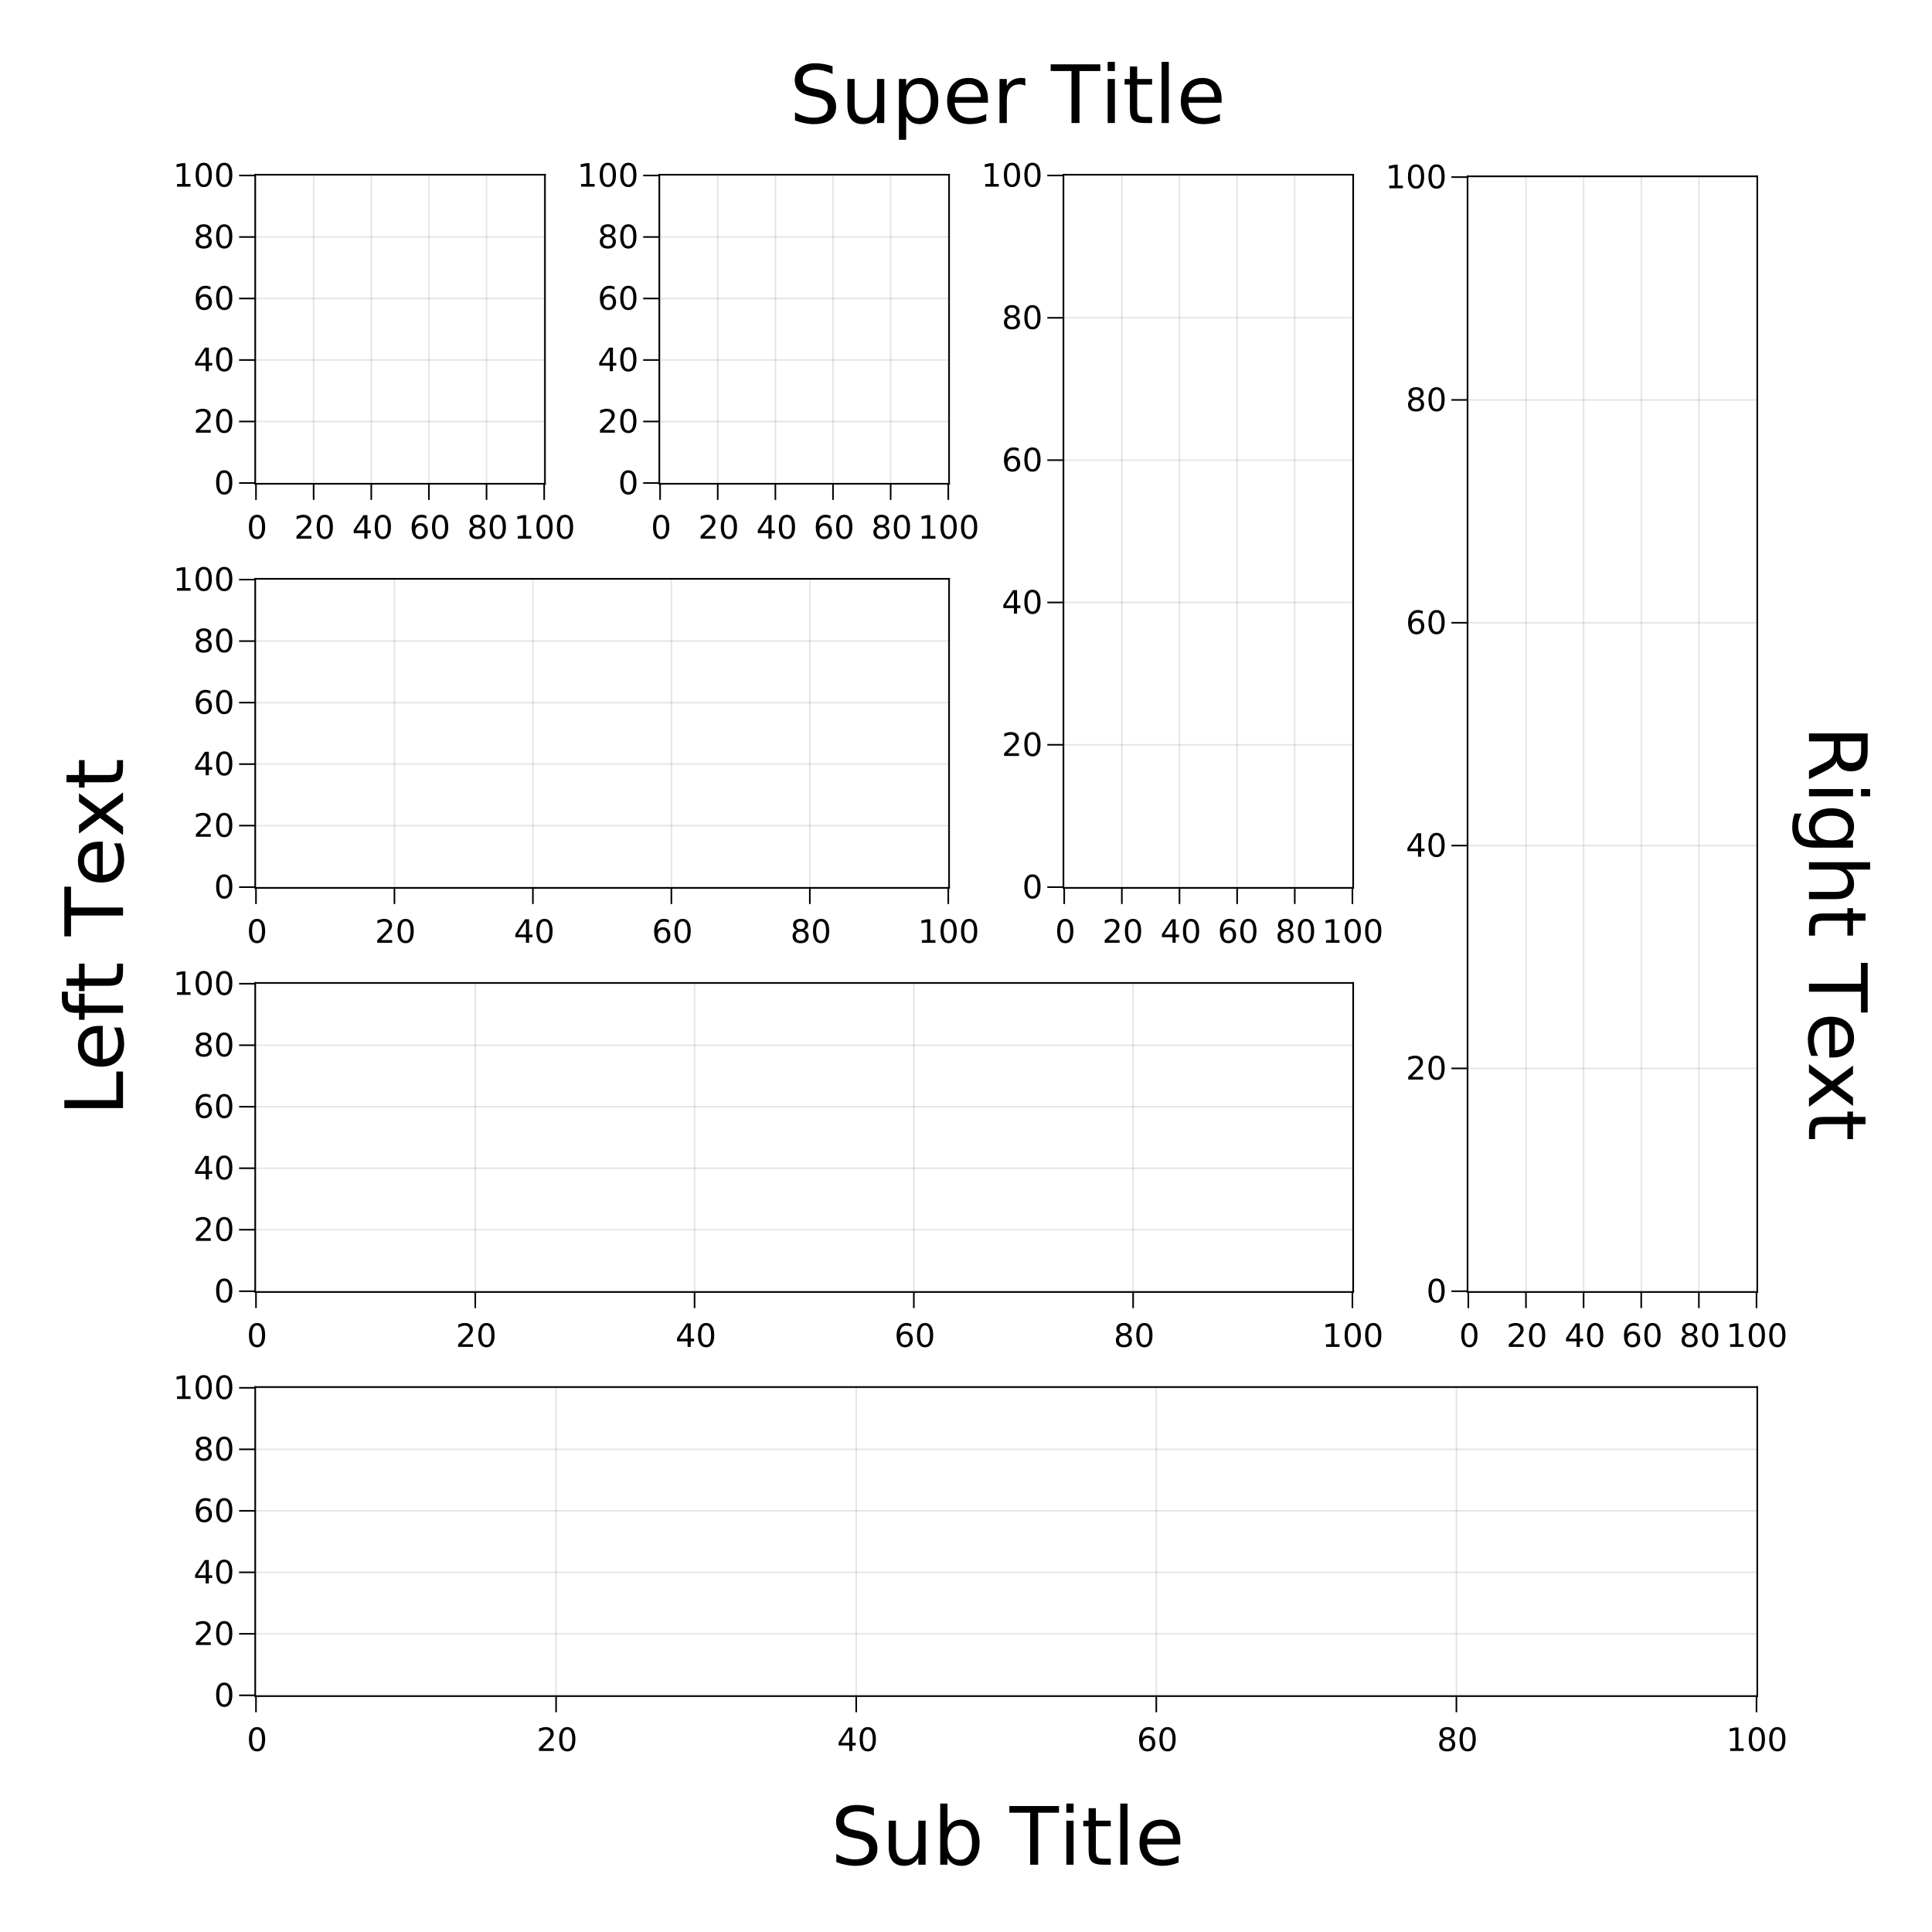 <?xml version="1.0" encoding="UTF-8"?>
<svg xmlns="http://www.w3.org/2000/svg" xmlns:xlink="http://www.w3.org/1999/xlink" width="1200pt" height="1200pt" viewBox="0 0 1200 1200" version="1.1">
<defs>
<g>
<symbol overflow="visible" id="glyph0-0">
<path style="stroke:none;" d="M 1 3.531 L 1 -14.109 L 11 -14.109 L 11 3.531 Z M 2.125 2.422 L 9.891 2.422 L 9.891 -12.984 L 2.125 -12.984 Z M 2.125 2.422 "/>
</symbol>
<symbol overflow="visible" id="glyph0-1">
<path style="stroke:none;" d="M 6.359 -13.281 C 5.336 -13.281 4.57 -12.781 4.062 -11.781 C 3.551 -10.781 3.297 -9.281 3.297 -7.281 C 3.297 -5.281 3.551 -3.781 4.062 -2.781 C 4.57 -1.781 5.336 -1.281 6.359 -1.281 C 7.379 -1.281 8.145 -1.781 8.656 -2.781 C 9.164 -3.781 9.422 -5.281 9.422 -7.281 C 9.422 -9.281 9.164 -10.781 8.656 -11.781 C 8.145 -12.781 7.379 -13.281 6.359 -13.281 Z M 6.359 -14.844 C 7.992 -14.844 9.238 -14.195 10.094 -12.906 C 10.957 -11.613 11.391 -9.738 11.391 -7.281 C 11.391 -4.82 10.957 -2.945 10.094 -1.656 C 9.238 -0.363 7.992 0.281 6.359 0.281 C 4.723 0.281 3.473 -0.363 2.609 -1.656 C 1.742 -2.945 1.312 -4.82 1.312 -7.281 C 1.312 -9.738 1.742 -11.613 2.609 -12.906 C 3.473 -14.195 4.723 -14.844 6.359 -14.844 Z M 6.359 -14.844 "/>
</symbol>
<symbol overflow="visible" id="glyph0-2">
<path style="stroke:none;" d="M 3.844 -1.656 L 10.719 -1.656 L 10.719 0 L 1.469 0 L 1.469 -1.656 C 2.219 -2.438 3.238 -3.477 4.531 -4.781 C 5.82 -6.082 6.633 -6.926 6.969 -7.312 C 7.594 -8.02 8.031 -8.617 8.281 -9.109 C 8.531 -9.598 8.656 -10.082 8.656 -10.562 C 8.656 -11.332 8.383 -11.961 7.844 -12.453 C 7.301 -12.941 6.594 -13.188 5.719 -13.188 C 5.102 -13.188 4.453 -13.078 3.766 -12.859 C 3.078 -12.648 2.344 -12.328 1.562 -11.891 L 1.562 -13.875 C 2.352 -14.195 3.094 -14.438 3.781 -14.594 C 4.477 -14.758 5.113 -14.844 5.688 -14.844 C 7.195 -14.844 8.398 -14.461 9.297 -13.703 C 10.191 -12.953 10.641 -11.945 10.641 -10.688 C 10.641 -10.082 10.523 -9.508 10.297 -8.969 C 10.078 -8.438 9.672 -7.805 9.078 -7.078 C 8.922 -6.891 8.406 -6.344 7.531 -5.438 C 6.656 -4.539 5.426 -3.281 3.844 -1.656 Z M 3.844 -1.656 "/>
</symbol>
<symbol overflow="visible" id="glyph0-3">
<path style="stroke:none;" d="M 7.562 -12.859 L 2.578 -5.078 L 7.562 -5.078 Z M 7.047 -14.578 L 9.516 -14.578 L 9.516 -5.078 L 11.609 -5.078 L 11.609 -3.438 L 9.516 -3.438 L 9.516 0 L 7.562 0 L 7.562 -3.438 L 0.984 -3.438 L 0.984 -5.344 Z M 7.047 -14.578 "/>
</symbol>
<symbol overflow="visible" id="glyph0-4">
<path style="stroke:none;" d="M 6.609 -8.078 C 5.723 -8.078 5.02 -7.773 4.5 -7.172 C 3.977 -6.566 3.719 -5.734 3.719 -4.672 C 3.719 -3.629 3.977 -2.801 4.5 -2.188 C 5.02 -1.582 5.723 -1.281 6.609 -1.281 C 7.492 -1.281 8.191 -1.582 8.703 -2.188 C 9.223 -2.801 9.484 -3.629 9.484 -4.672 C 9.484 -5.734 9.223 -6.566 8.703 -7.172 C 8.191 -7.773 7.492 -8.078 6.609 -8.078 Z M 10.516 -14.266 L 10.516 -12.469 C 10.023 -12.695 9.523 -12.875 9.016 -13 C 8.516 -13.125 8.016 -13.188 7.516 -13.188 C 6.211 -13.188 5.219 -12.742 4.531 -11.859 C 3.844 -10.984 3.453 -9.656 3.359 -7.875 C 3.742 -8.445 4.223 -8.883 4.797 -9.188 C 5.379 -9.488 6.02 -9.641 6.719 -9.641 C 8.188 -9.641 9.344 -9.191 10.188 -8.297 C 11.039 -7.41 11.469 -6.203 11.469 -4.672 C 11.469 -3.18 11.023 -1.984 10.141 -1.078 C 9.254 -0.172 8.078 0.281 6.609 0.281 C 4.922 0.281 3.629 -0.363 2.734 -1.656 C 1.836 -2.945 1.391 -4.82 1.391 -7.281 C 1.391 -9.582 1.938 -11.414 3.031 -12.781 C 4.125 -14.156 5.594 -14.844 7.438 -14.844 C 7.938 -14.844 8.438 -14.789 8.938 -14.688 C 9.445 -14.594 9.973 -14.453 10.516 -14.266 Z M 10.516 -14.266 "/>
</symbol>
<symbol overflow="visible" id="glyph0-5">
<path style="stroke:none;" d="M 6.359 -6.922 C 5.422 -6.922 4.68 -6.672 4.141 -6.172 C 3.609 -5.672 3.344 -4.984 3.344 -4.109 C 3.344 -3.223 3.609 -2.531 4.141 -2.031 C 4.68 -1.531 5.422 -1.281 6.359 -1.281 C 7.297 -1.281 8.035 -1.531 8.578 -2.031 C 9.117 -2.539 9.391 -3.234 9.391 -4.109 C 9.391 -4.984 9.117 -5.672 8.578 -6.172 C 8.047 -6.672 7.305 -6.922 6.359 -6.922 Z M 4.391 -7.766 C 3.535 -7.973 2.875 -8.363 2.406 -8.938 C 1.938 -9.52 1.703 -10.227 1.703 -11.062 C 1.703 -12.227 2.113 -13.148 2.938 -13.828 C 3.77 -14.504 4.91 -14.844 6.359 -14.844 C 7.805 -14.844 8.941 -14.504 9.766 -13.828 C 10.598 -13.148 11.016 -12.227 11.016 -11.062 C 11.016 -10.227 10.773 -9.52 10.297 -8.938 C 9.828 -8.363 9.176 -7.973 8.344 -7.766 C 9.289 -7.547 10.031 -7.113 10.562 -6.469 C 11.094 -5.82 11.359 -5.035 11.359 -4.109 C 11.359 -2.691 10.926 -1.602 10.062 -0.844 C 9.195 -0.094 7.961 0.281 6.359 0.281 C 4.754 0.281 3.52 -0.094 2.656 -0.844 C 1.789 -1.602 1.359 -2.691 1.359 -4.109 C 1.359 -5.035 1.625 -5.82 2.156 -6.469 C 2.688 -7.113 3.43 -7.547 4.391 -7.766 Z M 3.656 -10.875 C 3.656 -10.125 3.891 -9.535 4.359 -9.109 C 4.836 -8.691 5.504 -8.484 6.359 -8.484 C 7.203 -8.484 7.863 -8.691 8.344 -9.109 C 8.82 -9.535 9.062 -10.125 9.062 -10.875 C 9.062 -11.633 8.82 -12.223 8.344 -12.641 C 7.863 -13.066 7.203 -13.281 6.359 -13.281 C 5.504 -13.281 4.836 -13.066 4.359 -12.641 C 3.891 -12.223 3.656 -11.633 3.656 -10.875 Z M 3.656 -10.875 "/>
</symbol>
<symbol overflow="visible" id="glyph0-6">
<path style="stroke:none;" d="M 2.484 -1.656 L 5.703 -1.656 L 5.703 -12.781 L 2.203 -12.078 L 2.203 -13.875 L 5.688 -14.578 L 7.656 -14.578 L 7.656 -1.656 L 10.875 -1.656 L 10.875 0 L 2.484 0 Z M 2.484 -1.656 "/>
</symbol>
<symbol overflow="visible" id="glyph0-7">
<path style="stroke:none;" d=""/>
</symbol>
<symbol overflow="visible" id="glyph1-0">
<path style="stroke:none;" d="M 3.531 -1 L -14.109 -1 L -14.109 -11 L 3.531 -11 Z M 2.422 -2.125 L 2.422 -9.891 L -12.984 -9.891 L -12.984 -2.125 Z M 2.422 -2.125 "/>
</symbol>
<symbol overflow="visible" id="glyph1-1">
<path style="stroke:none;" d=""/>
</symbol>
<symbol overflow="visible" id="glyph2-0">
<path style="stroke:none;" d="M 2.484 8.844 L 2.484 -35.25 L 27.484 -35.25 L 27.484 8.844 Z M 5.297 6.062 L 24.703 6.062 L 24.703 -32.453 L 5.297 -32.453 Z M 5.297 6.062 "/>
</symbol>
<symbol overflow="visible" id="glyph2-1">
<path style="stroke:none;" d="M 26.766 -35.25 L 26.766 -30.438 C 24.891 -31.332 23.117 -32 21.453 -32.438 C 19.797 -32.883 18.195 -33.109 16.656 -33.109 C 13.969 -33.109 11.895 -32.586 10.438 -31.547 C 8.977 -30.504 8.25 -29.02 8.25 -27.094 C 8.25 -25.488 8.734 -24.273 9.703 -23.453 C 10.672 -22.629 12.504 -21.961 15.203 -21.453 L 18.188 -20.844 C 21.863 -20.145 24.578 -18.91 26.328 -17.141 C 28.078 -15.379 28.953 -13.02 28.953 -10.062 C 28.953 -6.531 27.766 -3.852 25.391 -2.031 C 23.023 -0.207 19.555 0.703 14.984 0.703 C 13.266 0.703 11.43 0.504 9.484 0.109 C 7.535 -0.273 5.52 -0.848 3.438 -1.609 L 3.438 -6.688 C 5.445 -5.562 7.41 -4.711 9.328 -4.141 C 11.242 -3.578 13.129 -3.297 14.984 -3.297 C 17.805 -3.297 19.977 -3.848 21.5 -4.953 C 23.031 -6.055 23.797 -7.633 23.797 -9.688 C 23.797 -11.477 23.25 -12.879 22.156 -13.891 C 21.062 -14.898 19.258 -15.656 16.75 -16.156 L 13.75 -16.75 C 10.07 -17.477 7.41 -18.625 5.766 -20.188 C 4.117 -21.75 3.297 -23.922 3.297 -26.703 C 3.297 -29.93 4.43 -32.473 6.703 -34.328 C 8.973 -36.18 12.102 -37.109 16.094 -37.109 C 17.801 -37.109 19.539 -36.953 21.312 -36.641 C 23.082 -36.336 24.898 -35.875 26.766 -35.25 Z M 26.766 -35.25 "/>
</symbol>
<symbol overflow="visible" id="glyph2-2">
<path style="stroke:none;" d="M 4.25 -10.797 L 4.25 -27.344 L 8.734 -27.344 L 8.734 -10.969 C 8.734 -8.375 9.238 -6.43 10.25 -5.141 C 11.258 -3.848 12.773 -3.203 14.797 -3.203 C 17.223 -3.203 19.141 -3.973 20.547 -5.516 C 21.953 -7.066 22.656 -9.176 22.656 -11.844 L 22.656 -27.344 L 27.156 -27.344 L 27.156 0 L 22.656 0 L 22.656 -4.203 C 21.562 -2.535 20.297 -1.301 18.859 -0.5 C 17.422 0.301 15.75 0.703 13.844 0.703 C 10.695 0.703 8.312 -0.27 6.688 -2.219 C 5.062 -4.176 4.25 -7.035 4.25 -10.797 Z M 15.547 -28 Z M 15.547 -28 "/>
</symbol>
<symbol overflow="visible" id="glyph2-3">
<path style="stroke:none;" d="M 9.062 -4.109 L 9.062 10.406 L 4.547 10.406 L 4.547 -27.344 L 9.062 -27.344 L 9.062 -23.188 C 10 -24.82 11.188 -26.031 12.625 -26.812 C 14.07 -27.602 15.797 -28 17.797 -28 C 21.117 -28 23.816 -26.68 25.891 -24.047 C 27.961 -21.41 29 -17.941 29 -13.641 C 29 -9.348 27.961 -5.883 25.891 -3.25 C 23.816 -0.613 21.117 0.703 17.797 0.703 C 15.797 0.703 14.07 0.312 12.625 -0.469 C 11.188 -1.258 10 -2.473 9.062 -4.109 Z M 24.344 -13.641 C 24.344 -16.953 23.66 -19.547 22.297 -21.422 C 20.941 -23.305 19.078 -24.25 16.703 -24.25 C 14.328 -24.25 12.457 -23.305 11.094 -21.422 C 9.738 -19.547 9.062 -16.953 9.062 -13.641 C 9.062 -10.336 9.738 -7.742 11.094 -5.859 C 12.457 -3.984 14.328 -3.047 16.703 -3.047 C 19.078 -3.047 20.941 -3.984 22.297 -5.859 C 23.66 -7.742 24.344 -10.336 24.344 -13.641 Z M 24.344 -13.641 "/>
</symbol>
<symbol overflow="visible" id="glyph2-4">
<path style="stroke:none;" d="M 28.094 -14.797 L 28.094 -12.594 L 7.453 -12.594 C 7.641 -9.5 8.566 -7.141 10.234 -5.516 C 11.91 -3.898 14.238 -3.094 17.219 -3.094 C 18.938 -3.094 20.602 -3.305 22.219 -3.734 C 23.844 -4.16 25.453 -4.797 27.047 -5.641 L 27.047 -1.391 C 25.441 -0.703 23.789 -0.18 22.094 0.172 C 20.406 0.523 18.688 0.703 16.938 0.703 C 12.582 0.703 9.129 -0.562 6.578 -3.094 C 4.035 -5.633 2.766 -9.07 2.766 -13.406 C 2.766 -17.883 3.973 -21.438 6.391 -24.062 C 8.805 -26.688 12.062 -28 16.156 -28 C 19.844 -28 22.754 -26.816 24.891 -24.453 C 27.023 -22.086 28.094 -18.867 28.094 -14.797 Z M 23.609 -16.109 C 23.578 -18.566 22.891 -20.523 21.547 -21.984 C 20.203 -23.453 18.426 -24.188 16.219 -24.188 C 13.707 -24.188 11.695 -23.477 10.188 -22.062 C 8.688 -20.656 7.82 -18.664 7.594 -16.094 Z M 23.609 -16.109 "/>
</symbol>
<symbol overflow="visible" id="glyph2-5">
<path style="stroke:none;" d="M 20.562 -23.141 C 20.051 -23.43 19.5 -23.645 18.906 -23.781 C 18.312 -23.926 17.656 -24 16.938 -24 C 14.406 -24 12.457 -23.172 11.094 -21.516 C 9.738 -19.867 9.062 -17.5 9.062 -14.406 L 9.062 0 L 4.547 0 L 4.547 -27.344 L 9.062 -27.344 L 9.062 -23.094 C 10 -24.758 11.223 -25.992 12.734 -26.797 C 14.254 -27.598 16.098 -28 18.266 -28 C 18.566 -28 18.906 -27.977 19.281 -27.938 C 19.656 -27.895 20.07 -27.836 20.531 -27.766 Z M 20.562 -23.141 "/>
</symbol>
<symbol overflow="visible" id="glyph2-6">
<path style="stroke:none;" d=""/>
</symbol>
<symbol overflow="visible" id="glyph2-7">
<path style="stroke:none;" d="M -0.141 -36.453 L 30.688 -36.453 L 30.688 -32.297 L 17.75 -32.297 L 17.75 0 L 12.797 0 L 12.797 -32.297 L -0.141 -32.297 Z M -0.141 -36.453 "/>
</symbol>
<symbol overflow="visible" id="glyph2-8">
<path style="stroke:none;" d="M 4.719 -27.344 L 9.203 -27.344 L 9.203 0 L 4.719 0 Z M 4.719 -37.984 L 9.203 -37.984 L 9.203 -32.297 L 4.719 -32.297 Z M 4.719 -37.984 "/>
</symbol>
<symbol overflow="visible" id="glyph2-9">
<path style="stroke:none;" d="M 9.156 -35.109 L 9.156 -27.344 L 18.406 -27.344 L 18.406 -23.859 L 9.156 -23.859 L 9.156 -9.016 C 9.156 -6.785 9.457 -5.352 10.062 -4.719 C 10.676 -4.082 11.922 -3.766 13.797 -3.766 L 18.406 -3.766 L 18.406 0 L 13.797 0 C 10.328 0 7.93 -0.645 6.609 -1.938 C 5.297 -3.227 4.641 -5.586 4.641 -9.016 L 4.641 -23.859 L 1.344 -23.859 L 1.344 -27.344 L 4.641 -27.344 L 4.641 -35.109 Z M 9.156 -35.109 "/>
</symbol>
<symbol overflow="visible" id="glyph2-10">
<path style="stroke:none;" d="M 4.719 -37.984 L 9.203 -37.984 L 9.203 0 L 4.719 0 Z M 4.719 -37.984 "/>
</symbol>
<symbol overflow="visible" id="glyph2-11">
<path style="stroke:none;" d="M 24.344 -13.641 C 24.344 -16.953 23.66 -19.547 22.297 -21.422 C 20.941 -23.305 19.078 -24.25 16.703 -24.25 C 14.328 -24.25 12.457 -23.305 11.094 -21.422 C 9.738 -19.547 9.062 -16.953 9.062 -13.641 C 9.062 -10.336 9.738 -7.742 11.094 -5.859 C 12.457 -3.984 14.328 -3.047 16.703 -3.047 C 19.078 -3.047 20.941 -3.984 22.297 -5.859 C 23.66 -7.742 24.344 -10.336 24.344 -13.641 Z M 9.062 -23.188 C 10 -24.82 11.188 -26.031 12.625 -26.812 C 14.07 -27.602 15.797 -28 17.797 -28 C 21.117 -28 23.816 -26.68 25.891 -24.047 C 27.961 -21.41 29 -17.941 29 -13.641 C 29 -9.348 27.961 -5.883 25.891 -3.25 C 23.816 -0.613 21.117 0.703 17.797 0.703 C 15.797 0.703 14.07 0.312 12.625 -0.469 C 11.188 -1.258 10 -2.473 9.062 -4.109 L 9.062 0 L 4.547 0 L 4.547 -37.984 L 9.062 -37.984 Z M 9.062 -23.188 "/>
</symbol>
<symbol overflow="visible" id="glyph3-0">
<path style="stroke:none;" d="M 8.844 -2.484 L -35.25 -2.484 L -35.25 -27.484 L 8.844 -27.484 Z M 6.062 -5.297 L 6.062 -24.703 L -32.453 -24.703 L -32.453 -5.297 Z M 6.062 -5.297 "/>
</symbol>
<symbol overflow="visible" id="glyph3-1">
<path style="stroke:none;" d="M -36.453 -4.906 L -36.453 -9.844 L -4.156 -9.844 L -4.156 -27.594 L 0 -27.594 L 0 -4.906 Z M -36.453 -4.906 "/>
</symbol>
<symbol overflow="visible" id="glyph3-2">
<path style="stroke:none;" d="M -14.797 -28.094 L -12.594 -28.094 L -12.594 -7.453 C -9.5 -7.641 -7.141 -8.566 -5.516 -10.234 C -3.898 -11.91 -3.094 -14.238 -3.094 -17.219 C -3.094 -18.938 -3.305 -20.602 -3.734 -22.219 C -4.16 -23.844 -4.797 -25.453 -5.641 -27.047 L -1.391 -27.047 C -0.703 -25.441 -0.18 -23.789 0.172 -22.094 C 0.523 -20.406 0.703 -18.688 0.703 -16.938 C 0.703 -12.582 -0.562 -9.129 -3.094 -6.578 C -5.633 -4.035 -9.07 -2.766 -13.406 -2.766 C -17.883 -2.766 -21.438 -3.973 -24.062 -6.391 C -26.688 -8.805 -28 -12.062 -28 -16.156 C -28 -19.844 -26.816 -22.754 -24.453 -24.891 C -22.086 -27.023 -18.867 -28.094 -14.797 -28.094 Z M -16.109 -23.609 C -18.566 -23.578 -20.523 -22.891 -21.984 -21.547 C -23.453 -20.203 -24.188 -18.426 -24.188 -16.219 C -24.188 -13.707 -23.477 -11.695 -22.062 -10.188 C -20.656 -8.688 -18.664 -7.82 -16.094 -7.594 Z M -16.109 -23.609 "/>
</symbol>
<symbol overflow="visible" id="glyph3-3">
<path style="stroke:none;" d="M -37.984 -18.562 L -34.25 -18.562 L -34.25 -14.266 C -34.25 -12.648 -33.922 -11.531 -33.266 -10.906 C -32.617 -10.281 -31.453 -9.969 -29.766 -9.969 L -27.344 -9.969 L -27.344 -17.359 L -23.859 -17.359 L -23.859 -9.969 L 0 -9.969 L 0 -5.438 L -23.859 -5.438 L -23.859 -1.141 L -27.344 -1.141 L -27.344 -5.438 L -29.25 -5.438 C -32.289 -5.438 -34.504 -6.145 -35.891 -7.562 C -37.285 -8.977 -37.984 -11.227 -37.984 -14.312 Z M -37.984 -18.562 "/>
</symbol>
<symbol overflow="visible" id="glyph3-4">
<path style="stroke:none;" d="M -35.109 -9.156 L -27.344 -9.156 L -27.344 -18.406 L -23.859 -18.406 L -23.859 -9.156 L -9.016 -9.156 C -6.785 -9.156 -5.352 -9.457 -4.719 -10.062 C -4.082 -10.676 -3.766 -11.922 -3.766 -13.797 L -3.766 -18.406 L 0 -18.406 L 0 -13.797 C 0 -10.328 -0.645 -7.93 -1.938 -6.609 C -3.227 -5.297 -5.586 -4.641 -9.016 -4.641 L -23.859 -4.641 L -23.859 -1.344 L -27.344 -1.344 L -27.344 -4.641 L -35.109 -4.641 Z M -35.109 -9.156 "/>
</symbol>
<symbol overflow="visible" id="glyph3-5">
<path style="stroke:none;" d=""/>
</symbol>
<symbol overflow="visible" id="glyph3-6">
<path style="stroke:none;" d="M -36.453 0.141 L -36.453 -30.688 L -32.297 -30.688 L -32.297 -17.75 L 0 -17.75 L 0 -12.797 L -32.297 -12.797 L -32.297 0.141 Z M -36.453 0.141 "/>
</symbol>
<symbol overflow="visible" id="glyph3-7">
<path style="stroke:none;" d="M -27.344 -27.438 L -14.031 -17.547 L 0 -27.953 L 0 -22.656 L -10.75 -14.703 L 0 -6.734 L 0 -1.438 L -14.312 -12.062 L -27.344 -2.344 L -27.344 -7.641 L -17.609 -14.891 L -27.344 -22.141 Z M -27.344 -27.438 "/>
</symbol>
<symbol overflow="visible" id="glyph4-0">
<path style="stroke:none;" d="M -8.844 2.484 L 35.25 2.484 L 35.25 27.484 L -8.844 27.484 Z M -6.062 5.297 L -6.062 24.703 L 32.453 24.703 L 32.453 5.297 Z M -6.062 5.297 "/>
</symbol>
<symbol overflow="visible" id="glyph4-1">
<path style="stroke:none;" d="M 17.094 22.188 C 16.727 23.25 15.957 24.281 14.781 25.281 C 13.613 26.281 12.008 27.285 9.969 28.297 L 0 33.297 L 0 28 L 9.344 23.344 C 11.789 22.133 13.41 20.961 14.203 19.828 C 15.004 18.703 15.406 17.16 15.406 15.203 L 15.406 9.844 L 0 9.844 L 0 4.906 L 36.453 4.906 L 36.453 16.047 C 36.453 20.211 35.578 23.316 33.828 25.359 C 32.086 27.41 29.461 28.438 25.953 28.438 C 23.66 28.438 21.754 27.906 20.234 26.844 C 18.723 25.781 17.676 24.227 17.094 22.188 Z M 32.391 9.844 L 19.453 9.844 L 19.453 16.047 C 19.453 18.422 20 20.211 21.094 21.422 C 22.195 22.641 23.816 23.25 25.953 23.25 C 28.086 23.25 29.691 22.641 30.766 21.422 C 31.848 20.211 32.391 18.422 32.391 16.047 Z M 32.391 9.844 "/>
</symbol>
<symbol overflow="visible" id="glyph4-2">
<path style="stroke:none;" d="M 27.344 4.719 L 27.344 9.203 L 0 9.203 L 0 4.719 Z M 37.984 4.719 L 37.984 9.203 L 32.297 9.203 L 32.297 4.719 Z M 37.984 4.719 "/>
</symbol>
<symbol overflow="visible" id="glyph4-3">
<path style="stroke:none;" d="M 13.984 22.703 C 17.242 22.703 19.77 22.031 21.562 20.688 C 23.352 19.344 24.25 17.461 24.25 15.047 C 24.25 12.629 23.352 10.75 21.562 9.406 C 19.77 8.062 17.242 7.391 13.984 7.391 C 10.742 7.391 8.227 8.062 6.438 9.406 C 4.656 10.75 3.766 12.629 3.766 15.047 C 3.766 17.461 4.656 19.344 6.438 20.688 C 8.227 22.031 10.742 22.703 13.984 22.703 Z M 3.391 27.203 C -1.266 27.203 -4.727 26.164 -7 24.094 C -9.27 22.031 -10.406 18.863 -10.406 14.594 C -10.406 13.02 -10.285 11.531 -10.047 10.125 C -9.805 8.727 -9.441 7.375 -8.953 6.062 L -4.594 6.062 C -5.312 7.375 -5.836 8.672 -6.172 9.953 C -6.516 11.242 -6.688 12.555 -6.688 13.891 C -6.688 16.836 -5.914 19.039 -4.375 20.5 C -2.844 21.969 -0.52 22.703 2.594 22.703 L 4.812 22.703 C 3.195 21.773 1.988 20.586 1.188 19.141 C 0.395 17.691 0 15.957 0 13.938 C 0 10.582 1.273 7.879 3.828 5.828 C 6.391 3.785 9.773 2.766 13.984 2.766 C 18.223 2.766 21.617 3.785 24.172 5.828 C 26.723 7.879 28 10.582 28 13.938 C 28 15.957 27.598 17.691 26.797 19.141 C 26.004 20.586 24.801 21.773 23.188 22.703 L 27.344 22.703 L 27.344 27.203 Z M 3.391 27.203 "/>
</symbol>
<symbol overflow="visible" id="glyph4-4">
<path style="stroke:none;" d="M 16.5 27.438 L 0 27.438 L 0 22.953 L 16.359 22.953 C 18.941 22.953 20.875 22.445 22.156 21.438 C 23.445 20.426 24.094 18.91 24.094 16.891 C 24.094 14.461 23.316 12.551 21.766 11.156 C 20.223 9.758 18.117 9.062 15.453 9.062 L 0 9.062 L 0 4.547 L 37.984 4.547 L 37.984 9.062 L 23.094 9.062 C 24.738 10.133 25.969 11.398 26.781 12.859 C 27.594 14.316 28 15.992 28 17.891 C 28 21.035 27.023 23.41 25.078 25.016 C 23.141 26.629 20.281 27.438 16.5 27.438 Z M 16.5 27.438 "/>
</symbol>
<symbol overflow="visible" id="glyph4-5">
<path style="stroke:none;" d="M 35.109 9.156 L 27.344 9.156 L 27.344 18.406 L 23.859 18.406 L 23.859 9.156 L 9.016 9.156 C 6.785 9.156 5.352 9.457 4.719 10.062 C 4.082 10.676 3.766 11.922 3.766 13.797 L 3.766 18.406 L 0 18.406 L 0 13.797 C 0 10.328 0.645 7.93 1.938 6.609 C 3.227 5.297 5.586 4.641 9.016 4.641 L 23.859 4.641 L 23.859 1.344 L 27.344 1.344 L 27.344 4.641 L 35.109 4.641 Z M 35.109 9.156 "/>
</symbol>
<symbol overflow="visible" id="glyph4-6">
<path style="stroke:none;" d=""/>
</symbol>
<symbol overflow="visible" id="glyph4-7">
<path style="stroke:none;" d="M 36.453 -0.141 L 36.453 30.688 L 32.297 30.688 L 32.297 17.75 L 0 17.75 L 0 12.797 L 32.297 12.797 L 32.297 -0.141 Z M 36.453 -0.141 "/>
</symbol>
<symbol overflow="visible" id="glyph4-8">
<path style="stroke:none;" d="M 14.797 28.094 L 12.594 28.094 L 12.594 7.453 C 9.5 7.641 7.141 8.566 5.516 10.234 C 3.898 11.91 3.094 14.238 3.094 17.219 C 3.094 18.938 3.305 20.602 3.734 22.219 C 4.16 23.844 4.797 25.453 5.641 27.047 L 1.391 27.047 C 0.703 25.441 0.18 23.789 -0.172 22.094 C -0.523 20.406 -0.703 18.688 -0.703 16.938 C -0.703 12.582 0.562 9.129 3.094 6.578 C 5.633 4.035 9.07 2.766 13.406 2.766 C 17.883 2.766 21.438 3.973 24.062 6.391 C 26.688 8.805 28 12.062 28 16.156 C 28 19.844 26.816 22.754 24.453 24.891 C 22.086 27.023 18.867 28.094 14.797 28.094 Z M 16.109 23.609 C 18.566 23.578 20.523 22.891 21.984 21.547 C 23.453 20.203 24.188 18.426 24.188 16.219 C 24.188 13.707 23.477 11.695 22.062 10.188 C 20.656 8.688 18.664 7.82 16.094 7.594 Z M 16.109 23.609 "/>
</symbol>
<symbol overflow="visible" id="glyph4-9">
<path style="stroke:none;" d="M 27.344 27.438 L 14.031 17.547 L 0 27.953 L 0 22.656 L 10.75 14.703 L 0 6.734 L 0 1.438 L 14.312 12.062 L 27.344 2.344 L 27.344 7.641 L 17.609 14.891 L 27.344 22.141 Z M 27.344 27.438 "/>
</symbol>
</g>
</defs>
<g id="surface46">
<rect x="0" y="0" width="1200" height="1200" style="fill:rgb(100%,100%,100%);fill-opacity:1;stroke:none;"/>
<path style=" stroke:none;fill-rule:nonzero;fill:rgb(100%,100%,100%);fill-opacity:1;" d="M 159 300 L 338 300 L 338 109 L 159 109 Z M 159 300 "/>
<path style="fill:none;stroke-width:1;stroke-linecap:butt;stroke-linejoin:miter;stroke:rgb(0%,0%,0%);stroke-opacity:0.1;stroke-miterlimit:10;" d="M 159 300 L 159 109 M 194.801 300 L 194.801 109 M 230.602 300 L 230.602 109 M 266.398 300 L 266.398 109 M 302.199 300 L 302.199 109 M 338 300 L 338 109 "/>
<path style="fill:none;stroke-width:1;stroke-linecap:butt;stroke-linejoin:miter;stroke:rgb(0%,0%,0%);stroke-opacity:0.1;stroke-miterlimit:10;" d="M 159 300 L 338 300 M 159 261.801 L 338 261.801 M 159 223.602 L 338 223.602 M 159 185.398 L 338 185.398 M 159 147.199 L 338 147.199 M 159 109 L 338 109 "/>
<path style="fill:none;stroke-width:1;stroke-linecap:butt;stroke-linejoin:miter;stroke:rgb(0%,0%,0%);stroke-opacity:1;stroke-miterlimit:10;" d="M 159 300.5 L 159 310.5 M 194.801 300.5 L 194.801 310.5 M 230.602 300.5 L 230.602 310.5 M 266.398 300.5 L 266.398 310.5 M 302.199 300.5 L 302.199 310.5 M 338 300.5 L 338 310.5 "/>
<g style="fill:rgb(0%,0%,0%);fill-opacity:1;">
  <use xlink:href="#glyph0-1" x="153.301" y="334.562"/>
</g>
<g style="fill:rgb(0%,0%,0%);fill-opacity:1;">
  <use xlink:href="#glyph0-2" x="182.668" y="334.562"/>
</g>
<g style="fill:rgb(0%,0%,0%);fill-opacity:1;">
  <use xlink:href="#glyph0-1" x="195.391" y="334.562"/>
</g>
<g style="fill:rgb(0%,0%,0%);fill-opacity:1;">
  <use xlink:href="#glyph0-3" x="218.711" y="334.562"/>
</g>
<g style="fill:rgb(0%,0%,0%);fill-opacity:1;">
  <use xlink:href="#glyph0-1" x="231.434" y="334.562"/>
</g>
<g style="fill:rgb(0%,0%,0%);fill-opacity:1;">
  <use xlink:href="#glyph0-4" x="254.301" y="334.562"/>
</g>
<g style="fill:rgb(0%,0%,0%);fill-opacity:1;">
  <use xlink:href="#glyph0-1" x="267.023" y="334.562"/>
</g>
<g style="fill:rgb(0%,0%,0%);fill-opacity:1;">
  <use xlink:href="#glyph0-5" x="290.121" y="334.562"/>
</g>
<g style="fill:rgb(0%,0%,0%);fill-opacity:1;">
  <use xlink:href="#glyph0-1" x="302.844" y="334.562"/>
</g>
<g style="fill:rgb(0%,0%,0%);fill-opacity:1;">
  <use xlink:href="#glyph0-6" x="319.137" y="334.562"/>
</g>
<g style="fill:rgb(0%,0%,0%);fill-opacity:1;">
  <use xlink:href="#glyph0-1" x="331.863" y="334.562"/>
</g>
<g style="fill:rgb(0%,0%,0%);fill-opacity:1;">
  <use xlink:href="#glyph0-1" x="344.586" y="334.562"/>
</g>
<g style="fill:rgb(0%,0%,0%);fill-opacity:1;">
  <use xlink:href="#glyph0-7" x="248.5" y="372.844"/>
</g>
<path style="fill:none;stroke-width:1;stroke-linecap:butt;stroke-linejoin:miter;stroke:rgb(0%,0%,0%);stroke-opacity:1;stroke-miterlimit:10;" d="M 158 300.5 L 339 300.5 "/>
<path style="fill:none;stroke-width:1;stroke-linecap:butt;stroke-linejoin:miter;stroke:rgb(0%,0%,0%);stroke-opacity:1;stroke-miterlimit:10;" d="M 158.5 300 L 148.5 300 M 158.5 261.801 L 148.5 261.801 M 158.5 223.602 L 148.5 223.602 M 158.5 185.398 L 148.5 185.398 M 158.5 147.199 L 148.5 147.199 M 158.5 109 L 148.5 109 "/>
<g style="fill:rgb(0%,0%,0%);fill-opacity:1;">
  <use xlink:href="#glyph0-1" x="132.922" y="306.922"/>
</g>
<g style="fill:rgb(0%,0%,0%);fill-opacity:1;">
  <use xlink:href="#glyph0-2" x="120.195" y="268.723"/>
</g>
<g style="fill:rgb(0%,0%,0%);fill-opacity:1;">
  <use xlink:href="#glyph0-1" x="132.922" y="268.723"/>
</g>
<g style="fill:rgb(0%,0%,0%);fill-opacity:1;">
  <use xlink:href="#glyph0-3" x="120.195" y="230.523"/>
</g>
<g style="fill:rgb(0%,0%,0%);fill-opacity:1;">
  <use xlink:href="#glyph0-1" x="132.922" y="230.523"/>
</g>
<g style="fill:rgb(0%,0%,0%);fill-opacity:1;">
  <use xlink:href="#glyph0-4" x="120.195" y="192.324"/>
</g>
<g style="fill:rgb(0%,0%,0%);fill-opacity:1;">
  <use xlink:href="#glyph0-1" x="132.922" y="192.324"/>
</g>
<g style="fill:rgb(0%,0%,0%);fill-opacity:1;">
  <use xlink:href="#glyph0-5" x="120.195" y="154.125"/>
</g>
<g style="fill:rgb(0%,0%,0%);fill-opacity:1;">
  <use xlink:href="#glyph0-1" x="132.922" y="154.125"/>
</g>
<g style="fill:rgb(0%,0%,0%);fill-opacity:1;">
  <use xlink:href="#glyph0-6" x="107.473" y="115.922"/>
</g>
<g style="fill:rgb(0%,0%,0%);fill-opacity:1;">
  <use xlink:href="#glyph0-1" x="120.195" y="115.922"/>
</g>
<g style="fill:rgb(0%,0%,0%);fill-opacity:1;">
  <use xlink:href="#glyph0-1" x="132.922" y="115.922"/>
</g>
<g style="fill:rgb(0%,0%,0%);fill-opacity:1;">
  <use xlink:href="#glyph1-1" x="88.637" y="204.5"/>
</g>
<path style="fill:none;stroke-width:1;stroke-linecap:butt;stroke-linejoin:miter;stroke:rgb(0%,0%,0%);stroke-opacity:1;stroke-miterlimit:10;" d="M 158.5 301 L 158.5 108 "/>
<path style="fill:none;stroke-width:1;stroke-linecap:butt;stroke-linejoin:miter;stroke:rgb(0%,0%,0%);stroke-opacity:1;stroke-miterlimit:10;" d="M 158 108.5 L 339 108.5 "/>
<path style="fill:none;stroke-width:1;stroke-linecap:butt;stroke-linejoin:miter;stroke:rgb(0%,0%,0%);stroke-opacity:1;stroke-miterlimit:10;" d="M 338.5 301 L 338.5 108 "/>
<g style="fill:rgb(0%,0%,0%);fill-opacity:1;">
  <use xlink:href="#glyph0-7" x="248.5" y="94.281"/>
</g>
<path style=" stroke:none;fill-rule:nonzero;fill:rgb(100%,100%,100%);fill-opacity:1;" d="M 410 300 L 589 300 L 589 109 L 410 109 Z M 410 300 "/>
<path style="fill:none;stroke-width:1;stroke-linecap:butt;stroke-linejoin:miter;stroke:rgb(0%,0%,0%);stroke-opacity:0.1;stroke-miterlimit:10;" d="M 410 300 L 410 109 M 445.801 300 L 445.801 109 M 481.602 300 L 481.602 109 M 517.398 300 L 517.398 109 M 553.199 300 L 553.199 109 M 589 300 L 589 109 "/>
<path style="fill:none;stroke-width:1;stroke-linecap:butt;stroke-linejoin:miter;stroke:rgb(0%,0%,0%);stroke-opacity:0.1;stroke-miterlimit:10;" d="M 410 300 L 589 300 M 410 261.801 L 589 261.801 M 410 223.602 L 589 223.602 M 410 185.398 L 589 185.398 M 410 147.199 L 589 147.199 M 410 109 L 589 109 "/>
<path style="fill:none;stroke-width:1;stroke-linecap:butt;stroke-linejoin:miter;stroke:rgb(0%,0%,0%);stroke-opacity:1;stroke-miterlimit:10;" d="M 410 300.5 L 410 310.5 M 445.801 300.5 L 445.801 310.5 M 481.602 300.5 L 481.602 310.5 M 517.398 300.5 L 517.398 310.5 M 553.199 300.5 L 553.199 310.5 M 589 300.5 L 589 310.5 "/>
<g style="fill:rgb(0%,0%,0%);fill-opacity:1;">
  <use xlink:href="#glyph0-1" x="404.301" y="334.562"/>
</g>
<g style="fill:rgb(0%,0%,0%);fill-opacity:1;">
  <use xlink:href="#glyph0-2" x="433.668" y="334.562"/>
</g>
<g style="fill:rgb(0%,0%,0%);fill-opacity:1;">
  <use xlink:href="#glyph0-1" x="446.391" y="334.562"/>
</g>
<g style="fill:rgb(0%,0%,0%);fill-opacity:1;">
  <use xlink:href="#glyph0-3" x="469.711" y="334.562"/>
</g>
<g style="fill:rgb(0%,0%,0%);fill-opacity:1;">
  <use xlink:href="#glyph0-1" x="482.434" y="334.562"/>
</g>
<g style="fill:rgb(0%,0%,0%);fill-opacity:1;">
  <use xlink:href="#glyph0-4" x="505.301" y="334.562"/>
</g>
<g style="fill:rgb(0%,0%,0%);fill-opacity:1;">
  <use xlink:href="#glyph0-1" x="518.023" y="334.562"/>
</g>
<g style="fill:rgb(0%,0%,0%);fill-opacity:1;">
  <use xlink:href="#glyph0-5" x="541.121" y="334.562"/>
</g>
<g style="fill:rgb(0%,0%,0%);fill-opacity:1;">
  <use xlink:href="#glyph0-1" x="553.844" y="334.562"/>
</g>
<g style="fill:rgb(0%,0%,0%);fill-opacity:1;">
  <use xlink:href="#glyph0-6" x="570.137" y="334.562"/>
</g>
<g style="fill:rgb(0%,0%,0%);fill-opacity:1;">
  <use xlink:href="#glyph0-1" x="582.863" y="334.562"/>
</g>
<g style="fill:rgb(0%,0%,0%);fill-opacity:1;">
  <use xlink:href="#glyph0-1" x="595.586" y="334.562"/>
</g>
<g style="fill:rgb(0%,0%,0%);fill-opacity:1;">
  <use xlink:href="#glyph0-7" x="499.5" y="372.844"/>
</g>
<path style="fill:none;stroke-width:1;stroke-linecap:butt;stroke-linejoin:miter;stroke:rgb(0%,0%,0%);stroke-opacity:1;stroke-miterlimit:10;" d="M 409 300.5 L 590 300.5 "/>
<path style="fill:none;stroke-width:1;stroke-linecap:butt;stroke-linejoin:miter;stroke:rgb(0%,0%,0%);stroke-opacity:1;stroke-miterlimit:10;" d="M 409.5 300 L 399.5 300 M 409.5 261.801 L 399.5 261.801 M 409.5 223.602 L 399.5 223.602 M 409.5 185.398 L 399.5 185.398 M 409.5 147.199 L 399.5 147.199 M 409.5 109 L 399.5 109 "/>
<g style="fill:rgb(0%,0%,0%);fill-opacity:1;">
  <use xlink:href="#glyph0-1" x="383.922" y="306.922"/>
</g>
<g style="fill:rgb(0%,0%,0%);fill-opacity:1;">
  <use xlink:href="#glyph0-2" x="371.195" y="268.723"/>
</g>
<g style="fill:rgb(0%,0%,0%);fill-opacity:1;">
  <use xlink:href="#glyph0-1" x="383.922" y="268.723"/>
</g>
<g style="fill:rgb(0%,0%,0%);fill-opacity:1;">
  <use xlink:href="#glyph0-3" x="371.195" y="230.523"/>
</g>
<g style="fill:rgb(0%,0%,0%);fill-opacity:1;">
  <use xlink:href="#glyph0-1" x="383.922" y="230.523"/>
</g>
<g style="fill:rgb(0%,0%,0%);fill-opacity:1;">
  <use xlink:href="#glyph0-4" x="371.195" y="192.324"/>
</g>
<g style="fill:rgb(0%,0%,0%);fill-opacity:1;">
  <use xlink:href="#glyph0-1" x="383.922" y="192.324"/>
</g>
<g style="fill:rgb(0%,0%,0%);fill-opacity:1;">
  <use xlink:href="#glyph0-5" x="371.195" y="154.125"/>
</g>
<g style="fill:rgb(0%,0%,0%);fill-opacity:1;">
  <use xlink:href="#glyph0-1" x="383.922" y="154.125"/>
</g>
<g style="fill:rgb(0%,0%,0%);fill-opacity:1;">
  <use xlink:href="#glyph0-6" x="358.473" y="115.922"/>
</g>
<g style="fill:rgb(0%,0%,0%);fill-opacity:1;">
  <use xlink:href="#glyph0-1" x="371.195" y="115.922"/>
</g>
<g style="fill:rgb(0%,0%,0%);fill-opacity:1;">
  <use xlink:href="#glyph0-1" x="383.922" y="115.922"/>
</g>
<g style="fill:rgb(0%,0%,0%);fill-opacity:1;">
  <use xlink:href="#glyph1-1" x="339.637" y="204.5"/>
</g>
<path style="fill:none;stroke-width:1;stroke-linecap:butt;stroke-linejoin:miter;stroke:rgb(0%,0%,0%);stroke-opacity:1;stroke-miterlimit:10;" d="M 409.5 301 L 409.5 108 "/>
<path style="fill:none;stroke-width:1;stroke-linecap:butt;stroke-linejoin:miter;stroke:rgb(0%,0%,0%);stroke-opacity:1;stroke-miterlimit:10;" d="M 409 108.5 L 590 108.5 "/>
<path style="fill:none;stroke-width:1;stroke-linecap:butt;stroke-linejoin:miter;stroke:rgb(0%,0%,0%);stroke-opacity:1;stroke-miterlimit:10;" d="M 589.5 301 L 589.5 108 "/>
<g style="fill:rgb(0%,0%,0%);fill-opacity:1;">
  <use xlink:href="#glyph0-7" x="499.5" y="94.281"/>
</g>
<path style=" stroke:none;fill-rule:nonzero;fill:rgb(100%,100%,100%);fill-opacity:1;" d="M 159 551 L 589 551 L 589 360 L 159 360 Z M 159 551 "/>
<path style="fill:none;stroke-width:1;stroke-linecap:butt;stroke-linejoin:miter;stroke:rgb(0%,0%,0%);stroke-opacity:0.1;stroke-miterlimit:10;" d="M 159 551 L 159 360 M 245 551 L 245 360 M 331 551 L 331 360 M 417 551 L 417 360 M 503 551 L 503 360 M 589 551 L 589 360 "/>
<path style="fill:none;stroke-width:1;stroke-linecap:butt;stroke-linejoin:miter;stroke:rgb(0%,0%,0%);stroke-opacity:0.1;stroke-miterlimit:10;" d="M 159 551 L 589 551 M 159 512.801 L 589 512.801 M 159 474.602 L 589 474.602 M 159 436.398 L 589 436.398 M 159 398.199 L 589 398.199 M 159 360 L 589 360 "/>
<path style="fill:none;stroke-width:1;stroke-linecap:butt;stroke-linejoin:miter;stroke:rgb(0%,0%,0%);stroke-opacity:1;stroke-miterlimit:10;" d="M 159 551.5 L 159 561.5 M 245 551.5 L 245 561.5 M 331 551.5 L 331 561.5 M 417 551.5 L 417 561.5 M 503 551.5 L 503 561.5 M 589 551.5 L 589 561.5 "/>
<g style="fill:rgb(0%,0%,0%);fill-opacity:1;">
  <use xlink:href="#glyph0-1" x="153.301" y="585.562"/>
</g>
<g style="fill:rgb(0%,0%,0%);fill-opacity:1;">
  <use xlink:href="#glyph0-2" x="232.867" y="585.562"/>
</g>
<g style="fill:rgb(0%,0%,0%);fill-opacity:1;">
  <use xlink:href="#glyph0-1" x="245.59" y="585.562"/>
</g>
<g style="fill:rgb(0%,0%,0%);fill-opacity:1;">
  <use xlink:href="#glyph0-3" x="319.109" y="585.562"/>
</g>
<g style="fill:rgb(0%,0%,0%);fill-opacity:1;">
  <use xlink:href="#glyph0-1" x="331.836" y="585.562"/>
</g>
<g style="fill:rgb(0%,0%,0%);fill-opacity:1;">
  <use xlink:href="#glyph0-4" x="404.902" y="585.562"/>
</g>
<g style="fill:rgb(0%,0%,0%);fill-opacity:1;">
  <use xlink:href="#glyph0-1" x="417.625" y="585.562"/>
</g>
<g style="fill:rgb(0%,0%,0%);fill-opacity:1;">
  <use xlink:href="#glyph0-5" x="490.922" y="585.562"/>
</g>
<g style="fill:rgb(0%,0%,0%);fill-opacity:1;">
  <use xlink:href="#glyph0-1" x="503.645" y="585.562"/>
</g>
<g style="fill:rgb(0%,0%,0%);fill-opacity:1;">
  <use xlink:href="#glyph0-6" x="570.137" y="585.562"/>
</g>
<g style="fill:rgb(0%,0%,0%);fill-opacity:1;">
  <use xlink:href="#glyph0-1" x="582.863" y="585.562"/>
</g>
<g style="fill:rgb(0%,0%,0%);fill-opacity:1;">
  <use xlink:href="#glyph0-1" x="595.586" y="585.562"/>
</g>
<path style="fill:none;stroke-width:1;stroke-linecap:butt;stroke-linejoin:miter;stroke:rgb(0%,0%,0%);stroke-opacity:1;stroke-miterlimit:10;" d="M 158 551.5 L 590 551.5 "/>
<path style="fill:none;stroke-width:1;stroke-linecap:butt;stroke-linejoin:miter;stroke:rgb(0%,0%,0%);stroke-opacity:1;stroke-miterlimit:10;" d="M 158.5 551 L 148.5 551 M 158.5 512.801 L 148.5 512.801 M 158.5 474.602 L 148.5 474.602 M 158.5 436.398 L 148.5 436.398 M 158.5 398.199 L 148.5 398.199 M 158.5 360 L 148.5 360 "/>
<g style="fill:rgb(0%,0%,0%);fill-opacity:1;">
  <use xlink:href="#glyph0-1" x="132.922" y="557.922"/>
</g>
<g style="fill:rgb(0%,0%,0%);fill-opacity:1;">
  <use xlink:href="#glyph0-2" x="120.195" y="519.723"/>
</g>
<g style="fill:rgb(0%,0%,0%);fill-opacity:1;">
  <use xlink:href="#glyph0-1" x="132.922" y="519.723"/>
</g>
<g style="fill:rgb(0%,0%,0%);fill-opacity:1;">
  <use xlink:href="#glyph0-3" x="120.195" y="481.523"/>
</g>
<g style="fill:rgb(0%,0%,0%);fill-opacity:1;">
  <use xlink:href="#glyph0-1" x="132.922" y="481.523"/>
</g>
<g style="fill:rgb(0%,0%,0%);fill-opacity:1;">
  <use xlink:href="#glyph0-4" x="120.195" y="443.324"/>
</g>
<g style="fill:rgb(0%,0%,0%);fill-opacity:1;">
  <use xlink:href="#glyph0-1" x="132.922" y="443.324"/>
</g>
<g style="fill:rgb(0%,0%,0%);fill-opacity:1;">
  <use xlink:href="#glyph0-5" x="120.195" y="405.125"/>
</g>
<g style="fill:rgb(0%,0%,0%);fill-opacity:1;">
  <use xlink:href="#glyph0-1" x="132.922" y="405.125"/>
</g>
<g style="fill:rgb(0%,0%,0%);fill-opacity:1;">
  <use xlink:href="#glyph0-6" x="107.473" y="366.922"/>
</g>
<g style="fill:rgb(0%,0%,0%);fill-opacity:1;">
  <use xlink:href="#glyph0-1" x="120.195" y="366.922"/>
</g>
<g style="fill:rgb(0%,0%,0%);fill-opacity:1;">
  <use xlink:href="#glyph0-1" x="132.922" y="366.922"/>
</g>
<g style="fill:rgb(0%,0%,0%);fill-opacity:1;">
  <use xlink:href="#glyph1-1" x="88.637" y="455.5"/>
</g>
<path style="fill:none;stroke-width:1;stroke-linecap:butt;stroke-linejoin:miter;stroke:rgb(0%,0%,0%);stroke-opacity:1;stroke-miterlimit:10;" d="M 158.5 552 L 158.5 359 "/>
<path style="fill:none;stroke-width:1;stroke-linecap:butt;stroke-linejoin:miter;stroke:rgb(0%,0%,0%);stroke-opacity:1;stroke-miterlimit:10;" d="M 158 359.5 L 590 359.5 "/>
<path style="fill:none;stroke-width:1;stroke-linecap:butt;stroke-linejoin:miter;stroke:rgb(0%,0%,0%);stroke-opacity:1;stroke-miterlimit:10;" d="M 589.5 552 L 589.5 359 "/>
<path style=" stroke:none;fill-rule:nonzero;fill:rgb(100%,100%,100%);fill-opacity:1;" d="M 661 551 L 840 551 L 840 109 L 661 109 Z M 661 551 "/>
<path style="fill:none;stroke-width:1;stroke-linecap:butt;stroke-linejoin:miter;stroke:rgb(0%,0%,0%);stroke-opacity:0.1;stroke-miterlimit:10;" d="M 661 551 L 661 109 M 696.801 551 L 696.801 109 M 732.602 551 L 732.602 109 M 768.398 551 L 768.398 109 M 804.199 551 L 804.199 109 M 840 551 L 840 109 "/>
<path style="fill:none;stroke-width:1;stroke-linecap:butt;stroke-linejoin:miter;stroke:rgb(0%,0%,0%);stroke-opacity:0.1;stroke-miterlimit:10;" d="M 661 551 L 840 551 M 661 462.602 L 840 462.602 M 661 374.199 L 840 374.199 M 661 285.801 L 840 285.801 M 661 197.398 L 840 197.398 M 661 109 L 840 109 "/>
<path style="fill:none;stroke-width:1;stroke-linecap:butt;stroke-linejoin:miter;stroke:rgb(0%,0%,0%);stroke-opacity:1;stroke-miterlimit:10;" d="M 661 551.5 L 661 561.5 M 696.801 551.5 L 696.801 561.5 M 732.602 551.5 L 732.602 561.5 M 768.398 551.5 L 768.398 561.5 M 804.199 551.5 L 804.199 561.5 M 840 551.5 L 840 561.5 "/>
<g style="fill:rgb(0%,0%,0%);fill-opacity:1;">
  <use xlink:href="#glyph0-1" x="655.301" y="585.562"/>
</g>
<g style="fill:rgb(0%,0%,0%);fill-opacity:1;">
  <use xlink:href="#glyph0-2" x="684.668" y="585.562"/>
</g>
<g style="fill:rgb(0%,0%,0%);fill-opacity:1;">
  <use xlink:href="#glyph0-1" x="697.391" y="585.562"/>
</g>
<g style="fill:rgb(0%,0%,0%);fill-opacity:1;">
  <use xlink:href="#glyph0-3" x="720.711" y="585.562"/>
</g>
<g style="fill:rgb(0%,0%,0%);fill-opacity:1;">
  <use xlink:href="#glyph0-1" x="733.434" y="585.562"/>
</g>
<g style="fill:rgb(0%,0%,0%);fill-opacity:1;">
  <use xlink:href="#glyph0-4" x="756.301" y="585.562"/>
</g>
<g style="fill:rgb(0%,0%,0%);fill-opacity:1;">
  <use xlink:href="#glyph0-1" x="769.023" y="585.562"/>
</g>
<g style="fill:rgb(0%,0%,0%);fill-opacity:1;">
  <use xlink:href="#glyph0-5" x="792.121" y="585.562"/>
</g>
<g style="fill:rgb(0%,0%,0%);fill-opacity:1;">
  <use xlink:href="#glyph0-1" x="804.844" y="585.562"/>
</g>
<g style="fill:rgb(0%,0%,0%);fill-opacity:1;">
  <use xlink:href="#glyph0-6" x="821.137" y="585.562"/>
</g>
<g style="fill:rgb(0%,0%,0%);fill-opacity:1;">
  <use xlink:href="#glyph0-1" x="833.863" y="585.562"/>
</g>
<g style="fill:rgb(0%,0%,0%);fill-opacity:1;">
  <use xlink:href="#glyph0-1" x="846.586" y="585.562"/>
</g>
<g style="fill:rgb(0%,0%,0%);fill-opacity:1;">
  <use xlink:href="#glyph0-7" x="750.5" y="623.844"/>
</g>
<path style="fill:none;stroke-width:1;stroke-linecap:butt;stroke-linejoin:miter;stroke:rgb(0%,0%,0%);stroke-opacity:1;stroke-miterlimit:10;" d="M 660 551.5 L 841 551.5 "/>
<path style="fill:none;stroke-width:1;stroke-linecap:butt;stroke-linejoin:miter;stroke:rgb(0%,0%,0%);stroke-opacity:1;stroke-miterlimit:10;" d="M 660.5 551 L 650.5 551 M 660.5 462.602 L 650.5 462.602 M 660.5 374.199 L 650.5 374.199 M 660.5 285.801 L 650.5 285.801 M 660.5 197.398 L 650.5 197.398 M 660.5 109 L 650.5 109 "/>
<g style="fill:rgb(0%,0%,0%);fill-opacity:1;">
  <use xlink:href="#glyph0-1" x="634.922" y="557.922"/>
</g>
<g style="fill:rgb(0%,0%,0%);fill-opacity:1;">
  <use xlink:href="#glyph0-2" x="622.195" y="469.523"/>
</g>
<g style="fill:rgb(0%,0%,0%);fill-opacity:1;">
  <use xlink:href="#glyph0-1" x="634.922" y="469.523"/>
</g>
<g style="fill:rgb(0%,0%,0%);fill-opacity:1;">
  <use xlink:href="#glyph0-3" x="622.195" y="381.125"/>
</g>
<g style="fill:rgb(0%,0%,0%);fill-opacity:1;">
  <use xlink:href="#glyph0-1" x="634.922" y="381.125"/>
</g>
<g style="fill:rgb(0%,0%,0%);fill-opacity:1;">
  <use xlink:href="#glyph0-4" x="622.195" y="292.723"/>
</g>
<g style="fill:rgb(0%,0%,0%);fill-opacity:1;">
  <use xlink:href="#glyph0-1" x="634.922" y="292.723"/>
</g>
<g style="fill:rgb(0%,0%,0%);fill-opacity:1;">
  <use xlink:href="#glyph0-5" x="622.195" y="204.324"/>
</g>
<g style="fill:rgb(0%,0%,0%);fill-opacity:1;">
  <use xlink:href="#glyph0-1" x="634.922" y="204.324"/>
</g>
<g style="fill:rgb(0%,0%,0%);fill-opacity:1;">
  <use xlink:href="#glyph0-6" x="609.473" y="115.922"/>
</g>
<g style="fill:rgb(0%,0%,0%);fill-opacity:1;">
  <use xlink:href="#glyph0-1" x="622.195" y="115.922"/>
</g>
<g style="fill:rgb(0%,0%,0%);fill-opacity:1;">
  <use xlink:href="#glyph0-1" x="634.922" y="115.922"/>
</g>
<path style="fill:none;stroke-width:1;stroke-linecap:butt;stroke-linejoin:miter;stroke:rgb(0%,0%,0%);stroke-opacity:1;stroke-miterlimit:10;" d="M 660.5 552 L 660.5 108 "/>
<path style="fill:none;stroke-width:1;stroke-linecap:butt;stroke-linejoin:miter;stroke:rgb(0%,0%,0%);stroke-opacity:1;stroke-miterlimit:10;" d="M 660 108.5 L 841 108.5 "/>
<path style="fill:none;stroke-width:1;stroke-linecap:butt;stroke-linejoin:miter;stroke:rgb(0%,0%,0%);stroke-opacity:1;stroke-miterlimit:10;" d="M 840.5 552 L 840.5 108 "/>
<g style="fill:rgb(0%,0%,0%);fill-opacity:1;">
  <use xlink:href="#glyph0-7" x="750.5" y="94.281"/>
</g>
<path style=" stroke:none;fill-rule:nonzero;fill:rgb(100%,100%,100%);fill-opacity:1;" d="M 159 802 L 840 802 L 840 611 L 159 611 Z M 159 802 "/>
<path style="fill:none;stroke-width:1;stroke-linecap:butt;stroke-linejoin:miter;stroke:rgb(0%,0%,0%);stroke-opacity:0.1;stroke-miterlimit:10;" d="M 159 802 L 159 611 M 295.199 802 L 295.199 611 M 431.398 802 L 431.398 611 M 567.602 802 L 567.602 611 M 703.801 802 L 703.801 611 M 840 802 L 840 611 "/>
<path style="fill:none;stroke-width:1;stroke-linecap:butt;stroke-linejoin:miter;stroke:rgb(0%,0%,0%);stroke-opacity:0.1;stroke-miterlimit:10;" d="M 159 802 L 840 802 M 159 763.801 L 840 763.801 M 159 725.602 L 840 725.602 M 159 687.398 L 840 687.398 M 159 649.199 L 840 649.199 M 159 611 L 840 611 "/>
<path style="fill:none;stroke-width:1;stroke-linecap:butt;stroke-linejoin:miter;stroke:rgb(0%,0%,0%);stroke-opacity:1;stroke-miterlimit:10;" d="M 159 802.5 L 159 812.5 M 295.199 802.5 L 295.199 812.5 M 431.398 802.5 L 431.398 812.5 M 567.602 802.5 L 567.602 812.5 M 703.801 802.5 L 703.801 812.5 M 840 802.5 L 840 812.5 "/>
<g style="fill:rgb(0%,0%,0%);fill-opacity:1;">
  <use xlink:href="#glyph0-1" x="153.301" y="836.562"/>
</g>
<g style="fill:rgb(0%,0%,0%);fill-opacity:1;">
  <use xlink:href="#glyph0-2" x="283.066" y="836.562"/>
</g>
<g style="fill:rgb(0%,0%,0%);fill-opacity:1;">
  <use xlink:href="#glyph0-1" x="295.789" y="836.562"/>
</g>
<g style="fill:rgb(0%,0%,0%);fill-opacity:1;">
  <use xlink:href="#glyph0-3" x="419.512" y="836.562"/>
</g>
<g style="fill:rgb(0%,0%,0%);fill-opacity:1;">
  <use xlink:href="#glyph0-1" x="432.234" y="836.562"/>
</g>
<g style="fill:rgb(0%,0%,0%);fill-opacity:1;">
  <use xlink:href="#glyph0-4" x="555.5" y="836.562"/>
</g>
<g style="fill:rgb(0%,0%,0%);fill-opacity:1;">
  <use xlink:href="#glyph0-1" x="568.227" y="836.562"/>
</g>
<g style="fill:rgb(0%,0%,0%);fill-opacity:1;">
  <use xlink:href="#glyph0-5" x="691.719" y="836.562"/>
</g>
<g style="fill:rgb(0%,0%,0%);fill-opacity:1;">
  <use xlink:href="#glyph0-1" x="704.445" y="836.562"/>
</g>
<g style="fill:rgb(0%,0%,0%);fill-opacity:1;">
  <use xlink:href="#glyph0-6" x="821.137" y="836.562"/>
</g>
<g style="fill:rgb(0%,0%,0%);fill-opacity:1;">
  <use xlink:href="#glyph0-1" x="833.863" y="836.562"/>
</g>
<g style="fill:rgb(0%,0%,0%);fill-opacity:1;">
  <use xlink:href="#glyph0-1" x="846.586" y="836.562"/>
</g>
<g style="fill:rgb(0%,0%,0%);fill-opacity:1;">
  <use xlink:href="#glyph0-7" x="499.5" y="874.848"/>
</g>
<path style="fill:none;stroke-width:1;stroke-linecap:butt;stroke-linejoin:miter;stroke:rgb(0%,0%,0%);stroke-opacity:1;stroke-miterlimit:10;" d="M 158 802.5 L 841 802.5 "/>
<path style="fill:none;stroke-width:1;stroke-linecap:butt;stroke-linejoin:miter;stroke:rgb(0%,0%,0%);stroke-opacity:1;stroke-miterlimit:10;" d="M 158.5 802 L 148.5 802 M 158.5 763.801 L 148.5 763.801 M 158.5 725.602 L 148.5 725.602 M 158.5 687.398 L 148.5 687.398 M 158.5 649.199 L 148.5 649.199 M 158.5 611 L 148.5 611 "/>
<g style="fill:rgb(0%,0%,0%);fill-opacity:1;">
  <use xlink:href="#glyph0-1" x="132.922" y="808.922"/>
</g>
<g style="fill:rgb(0%,0%,0%);fill-opacity:1;">
  <use xlink:href="#glyph0-2" x="120.195" y="770.723"/>
</g>
<g style="fill:rgb(0%,0%,0%);fill-opacity:1;">
  <use xlink:href="#glyph0-1" x="132.922" y="770.723"/>
</g>
<g style="fill:rgb(0%,0%,0%);fill-opacity:1;">
  <use xlink:href="#glyph0-3" x="120.195" y="732.523"/>
</g>
<g style="fill:rgb(0%,0%,0%);fill-opacity:1;">
  <use xlink:href="#glyph0-1" x="132.922" y="732.523"/>
</g>
<g style="fill:rgb(0%,0%,0%);fill-opacity:1;">
  <use xlink:href="#glyph0-4" x="120.195" y="694.324"/>
</g>
<g style="fill:rgb(0%,0%,0%);fill-opacity:1;">
  <use xlink:href="#glyph0-1" x="132.922" y="694.324"/>
</g>
<g style="fill:rgb(0%,0%,0%);fill-opacity:1;">
  <use xlink:href="#glyph0-5" x="120.195" y="656.125"/>
</g>
<g style="fill:rgb(0%,0%,0%);fill-opacity:1;">
  <use xlink:href="#glyph0-1" x="132.922" y="656.125"/>
</g>
<g style="fill:rgb(0%,0%,0%);fill-opacity:1;">
  <use xlink:href="#glyph0-6" x="107.473" y="617.922"/>
</g>
<g style="fill:rgb(0%,0%,0%);fill-opacity:1;">
  <use xlink:href="#glyph0-1" x="120.195" y="617.922"/>
</g>
<g style="fill:rgb(0%,0%,0%);fill-opacity:1;">
  <use xlink:href="#glyph0-1" x="132.922" y="617.922"/>
</g>
<g style="fill:rgb(0%,0%,0%);fill-opacity:1;">
  <use xlink:href="#glyph1-1" x="88.637" y="706.5"/>
</g>
<path style="fill:none;stroke-width:1;stroke-linecap:butt;stroke-linejoin:miter;stroke:rgb(0%,0%,0%);stroke-opacity:1;stroke-miterlimit:10;" d="M 158.5 803 L 158.5 610 "/>
<path style="fill:none;stroke-width:1;stroke-linecap:butt;stroke-linejoin:miter;stroke:rgb(0%,0%,0%);stroke-opacity:1;stroke-miterlimit:10;" d="M 158 610.5 L 841 610.5 "/>
<path style="fill:none;stroke-width:1;stroke-linecap:butt;stroke-linejoin:miter;stroke:rgb(0%,0%,0%);stroke-opacity:1;stroke-miterlimit:10;" d="M 840.5 803 L 840.5 610 "/>
<g style="fill:rgb(0%,0%,0%);fill-opacity:1;">
  <use xlink:href="#glyph0-7" x="499.5" y="596.281"/>
</g>
<path style=" stroke:none;fill-rule:nonzero;fill:rgb(100%,100%,100%);fill-opacity:1;" d="M 912 802 L 1091 802 L 1091 110 L 912 110 Z M 912 802 "/>
<path style="fill:none;stroke-width:1;stroke-linecap:butt;stroke-linejoin:miter;stroke:rgb(0%,0%,0%);stroke-opacity:0.1;stroke-miterlimit:10;" d="M 912 802 L 912 110 M 947.801 802 L 947.801 110 M 983.602 802 L 983.602 110 M 1019.398 802 L 1019.398 110 M 1055.199 802 L 1055.199 110 M 1091 802 L 1091 110 "/>
<path style="fill:none;stroke-width:1;stroke-linecap:butt;stroke-linejoin:miter;stroke:rgb(0%,0%,0%);stroke-opacity:0.1;stroke-miterlimit:10;" d="M 912 802 L 1091 802 M 912 663.602 L 1091 663.602 M 912 525.199 L 1091 525.199 M 912 386.801 L 1091 386.801 M 912 248.398 L 1091 248.398 M 912 110 L 1091 110 "/>
<path style="fill:none;stroke-width:1;stroke-linecap:butt;stroke-linejoin:miter;stroke:rgb(0%,0%,0%);stroke-opacity:1;stroke-miterlimit:10;" d="M 912 802.5 L 912 812.5 M 947.801 802.5 L 947.801 812.5 M 983.602 802.5 L 983.602 812.5 M 1019.398 802.5 L 1019.398 812.5 M 1055.199 802.5 L 1055.199 812.5 M 1091 802.5 L 1091 812.5 "/>
<g style="fill:rgb(0%,0%,0%);fill-opacity:1;">
  <use xlink:href="#glyph0-1" x="906.301" y="836.562"/>
</g>
<g style="fill:rgb(0%,0%,0%);fill-opacity:1;">
  <use xlink:href="#glyph0-2" x="935.668" y="836.562"/>
</g>
<g style="fill:rgb(0%,0%,0%);fill-opacity:1;">
  <use xlink:href="#glyph0-1" x="948.391" y="836.562"/>
</g>
<g style="fill:rgb(0%,0%,0%);fill-opacity:1;">
  <use xlink:href="#glyph0-3" x="971.711" y="836.562"/>
</g>
<g style="fill:rgb(0%,0%,0%);fill-opacity:1;">
  <use xlink:href="#glyph0-1" x="984.434" y="836.562"/>
</g>
<g style="fill:rgb(0%,0%,0%);fill-opacity:1;">
  <use xlink:href="#glyph0-4" x="1007.301" y="836.562"/>
</g>
<g style="fill:rgb(0%,0%,0%);fill-opacity:1;">
  <use xlink:href="#glyph0-1" x="1020.023" y="836.562"/>
</g>
<g style="fill:rgb(0%,0%,0%);fill-opacity:1;">
  <use xlink:href="#glyph0-5" x="1043.121" y="836.562"/>
</g>
<g style="fill:rgb(0%,0%,0%);fill-opacity:1;">
  <use xlink:href="#glyph0-1" x="1055.844" y="836.562"/>
</g>
<g style="fill:rgb(0%,0%,0%);fill-opacity:1;">
  <use xlink:href="#glyph0-6" x="1072.137" y="836.562"/>
</g>
<g style="fill:rgb(0%,0%,0%);fill-opacity:1;">
  <use xlink:href="#glyph0-1" x="1084.863" y="836.562"/>
</g>
<g style="fill:rgb(0%,0%,0%);fill-opacity:1;">
  <use xlink:href="#glyph0-1" x="1097.586" y="836.562"/>
</g>
<g style="fill:rgb(0%,0%,0%);fill-opacity:1;">
  <use xlink:href="#glyph0-7" x="1001.5" y="874.848"/>
</g>
<path style="fill:none;stroke-width:1;stroke-linecap:butt;stroke-linejoin:miter;stroke:rgb(0%,0%,0%);stroke-opacity:1;stroke-miterlimit:10;" d="M 911 802.5 L 1092 802.5 "/>
<path style="fill:none;stroke-width:1;stroke-linecap:butt;stroke-linejoin:miter;stroke:rgb(0%,0%,0%);stroke-opacity:1;stroke-miterlimit:10;" d="M 911.5 802 L 901.5 802 M 911.5 663.602 L 901.5 663.602 M 911.5 525.199 L 901.5 525.199 M 911.5 386.801 L 901.5 386.801 M 911.5 248.398 L 901.5 248.398 M 911.5 110 L 901.5 110 "/>
<g style="fill:rgb(0%,0%,0%);fill-opacity:1;">
  <use xlink:href="#glyph0-1" x="885.922" y="808.922"/>
</g>
<g style="fill:rgb(0%,0%,0%);fill-opacity:1;">
  <use xlink:href="#glyph0-2" x="873.195" y="670.523"/>
</g>
<g style="fill:rgb(0%,0%,0%);fill-opacity:1;">
  <use xlink:href="#glyph0-1" x="885.922" y="670.523"/>
</g>
<g style="fill:rgb(0%,0%,0%);fill-opacity:1;">
  <use xlink:href="#glyph0-3" x="873.195" y="532.125"/>
</g>
<g style="fill:rgb(0%,0%,0%);fill-opacity:1;">
  <use xlink:href="#glyph0-1" x="885.922" y="532.125"/>
</g>
<g style="fill:rgb(0%,0%,0%);fill-opacity:1;">
  <use xlink:href="#glyph0-4" x="873.195" y="393.723"/>
</g>
<g style="fill:rgb(0%,0%,0%);fill-opacity:1;">
  <use xlink:href="#glyph0-1" x="885.922" y="393.723"/>
</g>
<g style="fill:rgb(0%,0%,0%);fill-opacity:1;">
  <use xlink:href="#glyph0-5" x="873.195" y="255.324"/>
</g>
<g style="fill:rgb(0%,0%,0%);fill-opacity:1;">
  <use xlink:href="#glyph0-1" x="885.922" y="255.324"/>
</g>
<g style="fill:rgb(0%,0%,0%);fill-opacity:1;">
  <use xlink:href="#glyph0-6" x="860.473" y="116.922"/>
</g>
<g style="fill:rgb(0%,0%,0%);fill-opacity:1;">
  <use xlink:href="#glyph0-1" x="873.195" y="116.922"/>
</g>
<g style="fill:rgb(0%,0%,0%);fill-opacity:1;">
  <use xlink:href="#glyph0-1" x="885.922" y="116.922"/>
</g>
<path style="fill:none;stroke-width:1;stroke-linecap:butt;stroke-linejoin:miter;stroke:rgb(0%,0%,0%);stroke-opacity:1;stroke-miterlimit:10;" d="M 911.5 803 L 911.5 109 "/>
<path style="fill:none;stroke-width:1;stroke-linecap:butt;stroke-linejoin:miter;stroke:rgb(0%,0%,0%);stroke-opacity:1;stroke-miterlimit:10;" d="M 911 109.5 L 1092 109.5 "/>
<path style="fill:none;stroke-width:1;stroke-linecap:butt;stroke-linejoin:miter;stroke:rgb(0%,0%,0%);stroke-opacity:1;stroke-miterlimit:10;" d="M 1091.5 803 L 1091.5 109 "/>
<g style="fill:rgb(0%,0%,0%);fill-opacity:1;">
  <use xlink:href="#glyph0-7" x="1001.5" y="95.281"/>
</g>
<path style=" stroke:none;fill-rule:nonzero;fill:rgb(100%,100%,100%);fill-opacity:1;" d="M 159 1053 L 1091 1053 L 1091 862 L 159 862 Z M 159 1053 "/>
<path style="fill:none;stroke-width:1;stroke-linecap:butt;stroke-linejoin:miter;stroke:rgb(0%,0%,0%);stroke-opacity:0.1;stroke-miterlimit:10;" d="M 159 1053 L 159 862 M 345.398 1053 L 345.398 862 M 531.801 1053 L 531.801 862 M 718.199 1053 L 718.199 862 M 904.602 1053 L 904.602 862 M 1091 1053 L 1091 862 "/>
<path style="fill:none;stroke-width:1;stroke-linecap:butt;stroke-linejoin:miter;stroke:rgb(0%,0%,0%);stroke-opacity:0.1;stroke-miterlimit:10;" d="M 159 1053 L 1091 1053 M 159 1014.801 L 1091 1014.801 M 159 976.602 L 1091 976.602 M 159 938.398 L 1091 938.398 M 159 900.199 L 1091 900.199 M 159 862 L 1091 862 "/>
<path style="fill:none;stroke-width:1;stroke-linecap:butt;stroke-linejoin:miter;stroke:rgb(0%,0%,0%);stroke-opacity:1;stroke-miterlimit:10;" d="M 159 1053.5 L 159 1063.5 M 345.398 1053.5 L 345.398 1063.5 M 531.801 1053.5 L 531.801 1063.5 M 718.199 1053.5 L 718.199 1063.5 M 904.602 1053.5 L 904.602 1063.5 M 1091 1053.5 L 1091 1063.5 "/>
<g style="fill:rgb(0%,0%,0%);fill-opacity:1;">
  <use xlink:href="#glyph0-1" x="153.301" y="1087.562"/>
</g>
<g style="fill:rgb(0%,0%,0%);fill-opacity:1;">
  <use xlink:href="#glyph0-2" x="333.266" y="1087.562"/>
</g>
<g style="fill:rgb(0%,0%,0%);fill-opacity:1;">
  <use xlink:href="#glyph0-1" x="345.992" y="1087.562"/>
</g>
<g style="fill:rgb(0%,0%,0%);fill-opacity:1;">
  <use xlink:href="#glyph0-3" x="519.91" y="1087.562"/>
</g>
<g style="fill:rgb(0%,0%,0%);fill-opacity:1;">
  <use xlink:href="#glyph0-1" x="532.637" y="1087.562"/>
</g>
<g style="fill:rgb(0%,0%,0%);fill-opacity:1;">
  <use xlink:href="#glyph0-4" x="706.102" y="1087.562"/>
</g>
<g style="fill:rgb(0%,0%,0%);fill-opacity:1;">
  <use xlink:href="#glyph0-1" x="718.824" y="1087.562"/>
</g>
<g style="fill:rgb(0%,0%,0%);fill-opacity:1;">
  <use xlink:href="#glyph0-5" x="892.52" y="1087.562"/>
</g>
<g style="fill:rgb(0%,0%,0%);fill-opacity:1;">
  <use xlink:href="#glyph0-1" x="905.246" y="1087.562"/>
</g>
<g style="fill:rgb(0%,0%,0%);fill-opacity:1;">
  <use xlink:href="#glyph0-6" x="1072.137" y="1087.562"/>
</g>
<g style="fill:rgb(0%,0%,0%);fill-opacity:1;">
  <use xlink:href="#glyph0-1" x="1084.863" y="1087.562"/>
</g>
<g style="fill:rgb(0%,0%,0%);fill-opacity:1;">
  <use xlink:href="#glyph0-1" x="1097.586" y="1087.562"/>
</g>
<path style="fill:none;stroke-width:1;stroke-linecap:butt;stroke-linejoin:miter;stroke:rgb(0%,0%,0%);stroke-opacity:1;stroke-miterlimit:10;" d="M 158 1053.5 L 1092 1053.5 "/>
<path style="fill:none;stroke-width:1;stroke-linecap:butt;stroke-linejoin:miter;stroke:rgb(0%,0%,0%);stroke-opacity:1;stroke-miterlimit:10;" d="M 158.5 1053 L 148.5 1053 M 158.5 1014.801 L 148.5 1014.801 M 158.5 976.602 L 148.5 976.602 M 158.5 938.398 L 148.5 938.398 M 158.5 900.199 L 148.5 900.199 M 158.5 862 L 148.5 862 "/>
<g style="fill:rgb(0%,0%,0%);fill-opacity:1;">
  <use xlink:href="#glyph0-1" x="132.922" y="1059.922"/>
</g>
<g style="fill:rgb(0%,0%,0%);fill-opacity:1;">
  <use xlink:href="#glyph0-2" x="120.195" y="1021.723"/>
</g>
<g style="fill:rgb(0%,0%,0%);fill-opacity:1;">
  <use xlink:href="#glyph0-1" x="132.922" y="1021.723"/>
</g>
<g style="fill:rgb(0%,0%,0%);fill-opacity:1;">
  <use xlink:href="#glyph0-3" x="120.195" y="983.523"/>
</g>
<g style="fill:rgb(0%,0%,0%);fill-opacity:1;">
  <use xlink:href="#glyph0-1" x="132.922" y="983.523"/>
</g>
<g style="fill:rgb(0%,0%,0%);fill-opacity:1;">
  <use xlink:href="#glyph0-4" x="120.195" y="945.324"/>
</g>
<g style="fill:rgb(0%,0%,0%);fill-opacity:1;">
  <use xlink:href="#glyph0-1" x="132.922" y="945.324"/>
</g>
<g style="fill:rgb(0%,0%,0%);fill-opacity:1;">
  <use xlink:href="#glyph0-5" x="120.195" y="907.125"/>
</g>
<g style="fill:rgb(0%,0%,0%);fill-opacity:1;">
  <use xlink:href="#glyph0-1" x="132.922" y="907.125"/>
</g>
<g style="fill:rgb(0%,0%,0%);fill-opacity:1;">
  <use xlink:href="#glyph0-6" x="107.473" y="868.922"/>
</g>
<g style="fill:rgb(0%,0%,0%);fill-opacity:1;">
  <use xlink:href="#glyph0-1" x="120.195" y="868.922"/>
</g>
<g style="fill:rgb(0%,0%,0%);fill-opacity:1;">
  <use xlink:href="#glyph0-1" x="132.922" y="868.922"/>
</g>
<g style="fill:rgb(0%,0%,0%);fill-opacity:1;">
  <use xlink:href="#glyph1-1" x="88.637" y="957.5"/>
</g>
<path style="fill:none;stroke-width:1;stroke-linecap:butt;stroke-linejoin:miter;stroke:rgb(0%,0%,0%);stroke-opacity:1;stroke-miterlimit:10;" d="M 158.5 1054 L 158.5 861 "/>
<path style="fill:none;stroke-width:1;stroke-linecap:butt;stroke-linejoin:miter;stroke:rgb(0%,0%,0%);stroke-opacity:1;stroke-miterlimit:10;" d="M 158 861.5 L 1092 861.5 "/>
<path style="fill:none;stroke-width:1;stroke-linecap:butt;stroke-linejoin:miter;stroke:rgb(0%,0%,0%);stroke-opacity:1;stroke-miterlimit:10;" d="M 1091.5 1054 L 1091.5 861 "/>
<g style="fill:rgb(0%,0%,0%);fill-opacity:1;">
  <use xlink:href="#glyph2-1" x="490.352" y="76.41"/>
</g>
<g style="fill:rgb(0%,0%,0%);fill-opacity:1;">
  <use xlink:href="#glyph2-2" x="522.09" y="76.41"/>
</g>
<g style="fill:rgb(0%,0%,0%);fill-opacity:1;">
  <use xlink:href="#glyph2-3" x="553.781" y="76.41"/>
</g>
<g style="fill:rgb(0%,0%,0%);fill-opacity:1;">
  <use xlink:href="#glyph2-4" x="585.52" y="76.41"/>
</g>
<g style="fill:rgb(0%,0%,0%);fill-opacity:1;">
  <use xlink:href="#glyph2-5" x="616.281" y="76.41"/>
</g>
<g style="fill:rgb(0%,0%,0%);fill-opacity:1;">
  <use xlink:href="#glyph2-6" x="636.836" y="76.41"/>
</g>
<g style="fill:rgb(0%,0%,0%);fill-opacity:1;">
  <use xlink:href="#glyph2-7" x="652.73" y="76.41"/>
</g>
<g style="fill:rgb(0%,0%,0%);fill-opacity:1;">
  <use xlink:href="#glyph2-8" x="683.273" y="76.41"/>
</g>
<g style="fill:rgb(0%,0%,0%);fill-opacity:1;">
  <use xlink:href="#glyph2-9" x="697.164" y="76.41"/>
</g>
<g style="fill:rgb(0%,0%,0%);fill-opacity:1;">
  <use xlink:href="#glyph2-10" x="716.766" y="76.41"/>
</g>
<g style="fill:rgb(0%,0%,0%);fill-opacity:1;">
  <use xlink:href="#glyph2-4" x="730.66" y="76.41"/>
</g>
<g style="fill:rgb(0%,0%,0%);fill-opacity:1;">
  <use xlink:href="#glyph2-1" x="516.012" y="1158.207"/>
</g>
<g style="fill:rgb(0%,0%,0%);fill-opacity:1;">
  <use xlink:href="#glyph2-2" x="547.75" y="1158.207"/>
</g>
<g style="fill:rgb(0%,0%,0%);fill-opacity:1;">
  <use xlink:href="#glyph2-11" x="579.438" y="1158.207"/>
</g>
<g style="fill:rgb(0%,0%,0%);fill-opacity:1;">
  <use xlink:href="#glyph2-6" x="611.176" y="1158.207"/>
</g>
<g style="fill:rgb(0%,0%,0%);fill-opacity:1;">
  <use xlink:href="#glyph2-7" x="627.07" y="1158.207"/>
</g>
<g style="fill:rgb(0%,0%,0%);fill-opacity:1;">
  <use xlink:href="#glyph2-8" x="657.613" y="1158.207"/>
</g>
<g style="fill:rgb(0%,0%,0%);fill-opacity:1;">
  <use xlink:href="#glyph2-9" x="671.504" y="1158.207"/>
</g>
<g style="fill:rgb(0%,0%,0%);fill-opacity:1;">
  <use xlink:href="#glyph2-10" x="691.109" y="1158.207"/>
</g>
<g style="fill:rgb(0%,0%,0%);fill-opacity:1;">
  <use xlink:href="#glyph2-4" x="705" y="1158.207"/>
</g>
<g style="fill:rgb(0%,0%,0%);fill-opacity:1;">
  <use xlink:href="#glyph3-1" x="76.41" y="693.152"/>
</g>
<g style="fill:rgb(0%,0%,0%);fill-opacity:1;">
  <use xlink:href="#glyph3-2" x="76.41" y="665.297"/>
</g>
<g style="fill:rgb(0%,0%,0%);fill-opacity:1;">
  <use xlink:href="#glyph3-3" x="76.41" y="634.535"/>
</g>
<g style="fill:rgb(0%,0%,0%);fill-opacity:1;">
  <use xlink:href="#glyph3-4" x="76.41" y="616.93"/>
</g>
<g style="fill:rgb(0%,0%,0%);fill-opacity:1;">
  <use xlink:href="#glyph3-5" x="76.41" y="597.328"/>
</g>
<g style="fill:rgb(0%,0%,0%);fill-opacity:1;">
  <use xlink:href="#glyph3-6" x="76.41" y="581.434"/>
</g>
<g style="fill:rgb(0%,0%,0%);fill-opacity:1;">
  <use xlink:href="#glyph3-2" x="76.41" y="550.891"/>
</g>
<g style="fill:rgb(0%,0%,0%);fill-opacity:1;">
  <use xlink:href="#glyph3-7" x="76.41" y="520.129"/>
</g>
<g style="fill:rgb(0%,0%,0%);fill-opacity:1;">
  <use xlink:href="#glyph3-4" x="76.41" y="490.539"/>
</g>
<g style="fill:rgb(0%,0%,0%);fill-opacity:1;">
  <use xlink:href="#glyph4-1" x="1123.59" y="450.648"/>
</g>
<g style="fill:rgb(0%,0%,0%);fill-opacity:1;">
  <use xlink:href="#glyph4-2" x="1123.59" y="485.387"/>
</g>
<g style="fill:rgb(0%,0%,0%);fill-opacity:1;">
  <use xlink:href="#glyph4-3" x="1123.59" y="499.281"/>
</g>
<g style="fill:rgb(0%,0%,0%);fill-opacity:1;">
  <use xlink:href="#glyph4-4" x="1123.59" y="531.02"/>
</g>
<g style="fill:rgb(0%,0%,0%);fill-opacity:1;">
  <use xlink:href="#glyph4-5" x="1123.59" y="562.707"/>
</g>
<g style="fill:rgb(0%,0%,0%);fill-opacity:1;">
  <use xlink:href="#glyph4-6" x="1123.59" y="582.312"/>
</g>
<g style="fill:rgb(0%,0%,0%);fill-opacity:1;">
  <use xlink:href="#glyph4-7" x="1123.59" y="598.207"/>
</g>
<g style="fill:rgb(0%,0%,0%);fill-opacity:1;">
  <use xlink:href="#glyph4-8" x="1123.59" y="628.746"/>
</g>
<g style="fill:rgb(0%,0%,0%);fill-opacity:1;">
  <use xlink:href="#glyph4-9" x="1123.59" y="659.508"/>
</g>
<g style="fill:rgb(0%,0%,0%);fill-opacity:1;">
  <use xlink:href="#glyph4-5" x="1123.59" y="689.098"/>
</g>
</g>
</svg>

